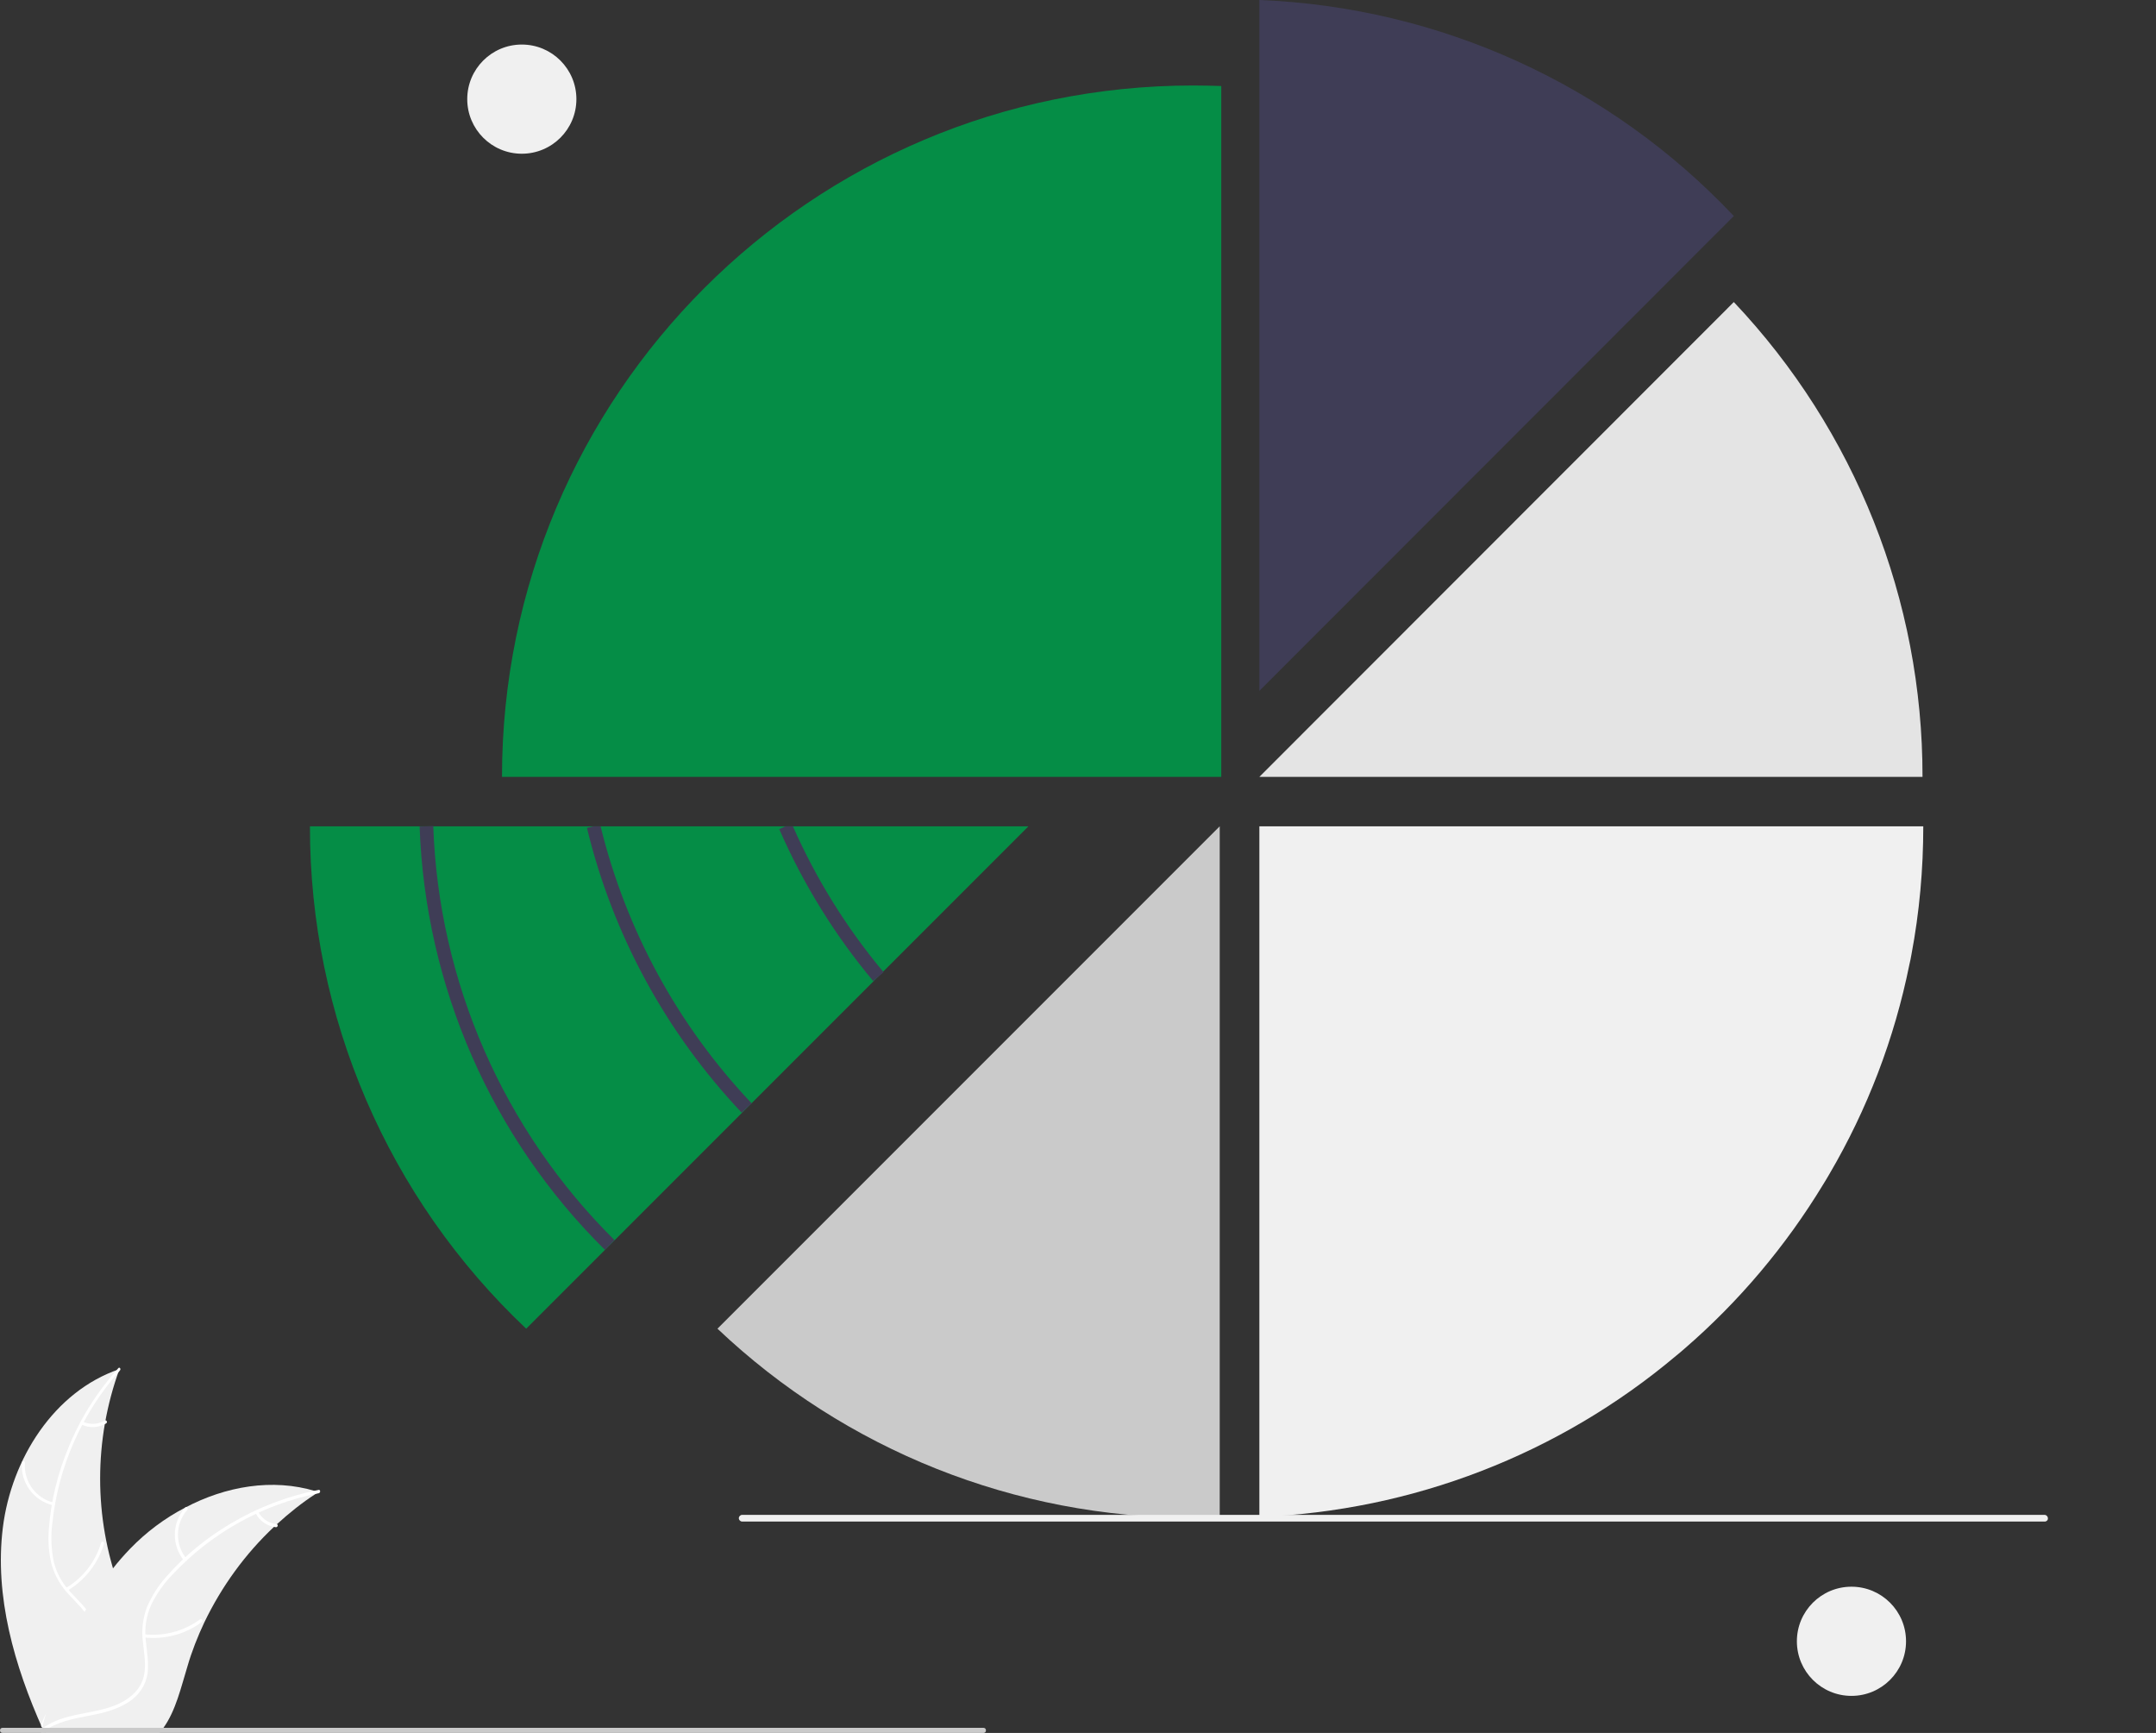 <?xml version="1.0" encoding="utf-8"?>
<!-- Generator: Adobe Illustrator 25.4.0, SVG Export Plug-In . SVG Version: 6.00 Build 0)  -->
<svg version="1.1" id="Layer_1" xmlns="http://www.w3.org/2000/svg" xmlns:xlink="http://www.w3.org/1999/xlink" x="0px" y="0px"
	 viewBox="0 0 837.5 673" style="enable-background:new 0 0 837.5 673;" xml:space="preserve">
<rect x="0" y="0" width="837.5" height="673" fill="#333333" stroke="none"/>
<style type="text/css">
	.st0{fill:#F0F0F0;}
	.st1{fill:#FFFFFF;}
	.st2{fill:#3F3D56;}
	.st3{fill:#E4E4E4;}
	.st4{fill:#CACACA;}
	.st5{fill:#058D46;}
</style>
<path class="st0" d="M1.1,593.3c3.3-26.7,19.9-53,45.3-61.6c-10,27.5-10,57.6,0,85c3.9,10.6,9.4,21.9,5.7,32.6
	c-2.3,6.6-7.9,11.7-14.1,14.9c-6.3,3.2-13.2,4.7-20.1,6.2l-1.3,1.1C5.6,646.9-2.2,620,1.1,593.3z"/>
<path class="st1" d="M46.6,532.2c-14.8,16.6-24,37.4-26.3,59.6c-0.6,4.8-0.4,9.6,0.5,14.3c1,4.6,3.3,8.7,6.5,12.1
	c2.9,3.2,6.3,6.2,8.4,10.1c2.1,4,2.4,8.8,0.8,13.1c-1.9,5.3-5.5,9.6-9.2,13.7c-4.1,4.6-8.5,9.2-10.2,15.3c-0.2,0.7-1.3,0.4-1.1-0.4
	c3.1-10.5,13.3-16.5,18.1-26c2.3-4.4,3.2-9.6,1.1-14.2c-1.9-4.1-5.3-7.1-8.3-10.4c-3.2-3.3-5.5-7.3-6.8-11.6
	c-1.2-4.6-1.5-9.4-1.1-14.2c0.8-10.7,3.4-21.3,7.5-31.2c4.6-11.4,11.2-21.9,19.4-31C46.4,530.7,47.1,531.6,46.6,532.2z"/>
<path class="st1" d="M20.6,584.6c-7.6-1.8-12.7-8.9-12.1-16.6c0.1-0.8,1.2-0.7,1.2,0.1c-0.6,7.2,4.2,13.8,11.3,15.5
	C21.8,583.6,21.4,584.7,20.6,584.6z"/>
<path class="st1" d="M25.6,616.7c6.6-3.9,11.5-10.2,13.7-17.6c0.2-0.7,1.3-0.4,1.1,0.4c-2.3,7.7-7.4,14.2-14.3,18.3
	C25.5,618.2,25,617.1,25.6,616.7L25.6,616.7z"/>
<path class="st1" d="M32.2,552.1c2.7,1.3,5.9,1.1,8.5-0.4c0.7-0.4,1.2,0.7,0.5,1.1c-2.9,1.7-6.4,1.9-9.4,0.5
	c-0.3-0.1-0.5-0.4-0.4-0.7C31.6,552.1,31.9,552,32.2,552.1L32.2,552.1z"/>
<path class="st0" d="M123.9,579.3c-0.4,0.3-0.8,0.5-1.2,0.8c-5.4,3.5-10.4,7.5-15.1,11.8c-0.4,0.3-0.7,0.7-1.1,1
	c-11.3,10.6-20.4,23.2-27.1,37.1c-2.6,5.5-4.9,11.3-6.6,17.2c-2.5,8.1-4.5,17.1-9.3,23.8c-0.5,0.7-1,1.4-1.6,2H18
	c-0.1,0-0.2-0.1-0.3-0.1l-1.8,0.1c0.1-0.3,0.1-0.6,0.2-0.9c0-0.2,0.1-0.4,0.1-0.5c0-0.1,0.1-0.2,0.1-0.3c0,0,0-0.1,0-0.1
	c0-0.1,0.1-0.2,0.1-0.3c0.4-1.8,0.9-3.6,1.4-5.4c0,0,0,0,0,0c3.6-13.6,8.4-27.1,15-39.4c0.2-0.4,0.4-0.8,0.6-1.1
	c3-5.5,6.5-10.8,10.4-15.8c2.1-2.7,4.4-5.3,6.8-7.8c6.2-6.4,13.4-11.8,21.3-15.9c15.7-8.3,33.9-11.5,50.7-6.4
	C123.1,579,123.5,579.2,123.9,579.3z"/>
<path class="st1" d="M123.8,579.9c-21.8,4.3-41.7,15.4-56.9,31.7c-3.3,3.4-6.1,7.4-8.2,11.7c-1.9,4.3-2.6,9-2.1,13.6
	c0.4,4.3,1.3,8.7,0.7,13.1c-0.7,4.5-3.4,8.5-7.2,10.9c-4.7,3.1-10.2,4.4-15.6,5.4c-6,1.2-12.3,2.3-17.4,6c-0.6,0.5-1.3-0.5-0.7-1
	c8.8-6.6,20.5-5.2,30.1-9.8c4.5-2.2,8.3-5.7,9.4-10.7c1-4.4,0-8.9-0.4-13.3c-0.6-4.5,0-9.1,1.6-13.4c1.9-4.4,4.5-8.5,7.7-12
	c7.1-8.1,15.5-14.9,24.8-20.4c10.6-6.3,22.1-10.7,34.2-13.1C124.5,578.5,124.6,579.7,123.8,579.9L123.8,579.9z"/>
<path class="st1" d="M71.5,606.1c-4.9-6-4.8-14.7,0.4-20.6c0.5-0.6,1.4,0.2,0.9,0.8c-4.8,5.4-4.9,13.6-0.3,19.1
	C73,606,72,606.6,71.5,606.1L71.5,606.1z"/>
<path class="st1" d="M56.2,634.7c7.7,0.8,15.3-1.3,21.5-5.8c0.6-0.5,1.3,0.5,0.7,1c-6.4,4.8-14.5,6.9-22.4,6
	C55.2,635.8,55.4,634.6,56.2,634.7L56.2,634.7z"/>
<path class="st1" d="M100.3,587.1c1.4,2.7,4.1,4.5,7.1,4.8c0.8,0.1,0.5,1.2-0.2,1.2c-3.3-0.4-6.3-2.3-7.8-5.3
	c-0.2-0.3-0.1-0.6,0.1-0.8C99.8,586.7,100.2,586.8,100.3,587.1L100.3,587.1z"/>
<path class="st2" d="M673.5,83.9C625.4,32.9,559.3,2.8,489.2,0v268.3L673.5,83.9z"/>
<path class="st3" d="M673.5,117.3L489.2,301.7h257.6C746.9,233.1,720.6,167.1,673.5,117.3z"/>
<path class="st0" d="M747.1,320.9c0,16.7-1.5,33.4-4.6,49.8c-0.2,1.3-0.5,2.6-0.8,3.9c-5.8,28.7-16.3,56.2-31.1,81.4
	c-0.8,1.4-1.6,2.7-2.4,4v0c-14.5,23.9-32.7,45.5-53.9,63.8c-1,0.9-2.1,1.8-3.2,2.7c-45.5,38.3-102.5,60.3-161.9,62.6V320.9H747.1z"
	/>
<path class="st4" d="M463.2,589.4c3.6,0,7.1-0.1,10.6-0.2V320.9L278.7,516C328.5,563.2,394.5,589.5,463.2,589.4z"/>
<path class="st5" d="M463.5,33.2C315.2,33.2,195,153.4,195,301.7h279.4V33.4C470.8,33.3,467.2,33.2,463.5,33.2z"/>
<path class="st5" d="M399.5,320.9L343,377.4l-1.8,1.8l0,0l-49.2,49.2l-1.9,1.9l-53.2,53.2l-1.9,1.9v0L204.4,516
	c-53.7-50.7-84.1-121.2-84-195.1H399.5z"/>
<path class="st0" d="M794.3,590.9H288.3c-0.7,0-1.3-0.6-1.3-1.3c0-0.7,0.6-1.3,1.3-1.3h505.9c0.7,0,1.3,0.6,1.3,1.3
	C795.6,590.3,795,590.9,794.3,590.9z"/>
<circle class="st0" cx="719.2" cy="637.4" r="21.2"/>
<circle class="st0" cx="202.7" cy="38.5" r="21.2"/>
<path class="st4" d="M383,672c0,0.6-0.4,1-1,1c0,0,0,0,0,0H1c-0.6,0-1-0.4-1-1s0.4-1,1-1h381C382.6,671,383,671.4,383,672
	C383,672,383,672,383,672z"/>
<path class="st2" d="M235,485.4C190.9,441.8,165.2,383,163,321l5.3-0.2c2.1,60.6,27.3,118.1,70.4,160.8L235,485.4z"/>
<path class="st2" d="M292,428.5l-3.9,3.6c-29.3-31-50.1-69.1-60.1-110.6l2.6-0.6h2.7C243.2,361.3,263.4,398.3,292,428.5L292,428.5z"
	/>
<path class="st2" d="M343.2,377.6l-2,1.7l0,0l-2,1.7c-14.9-17.8-27.2-37.7-36.5-59l2.4-1.1h2.9c9,20.4,20.8,39.4,35.1,56.5
	C343.1,377.4,343.1,377.5,343.2,377.6z"/>
</svg>
